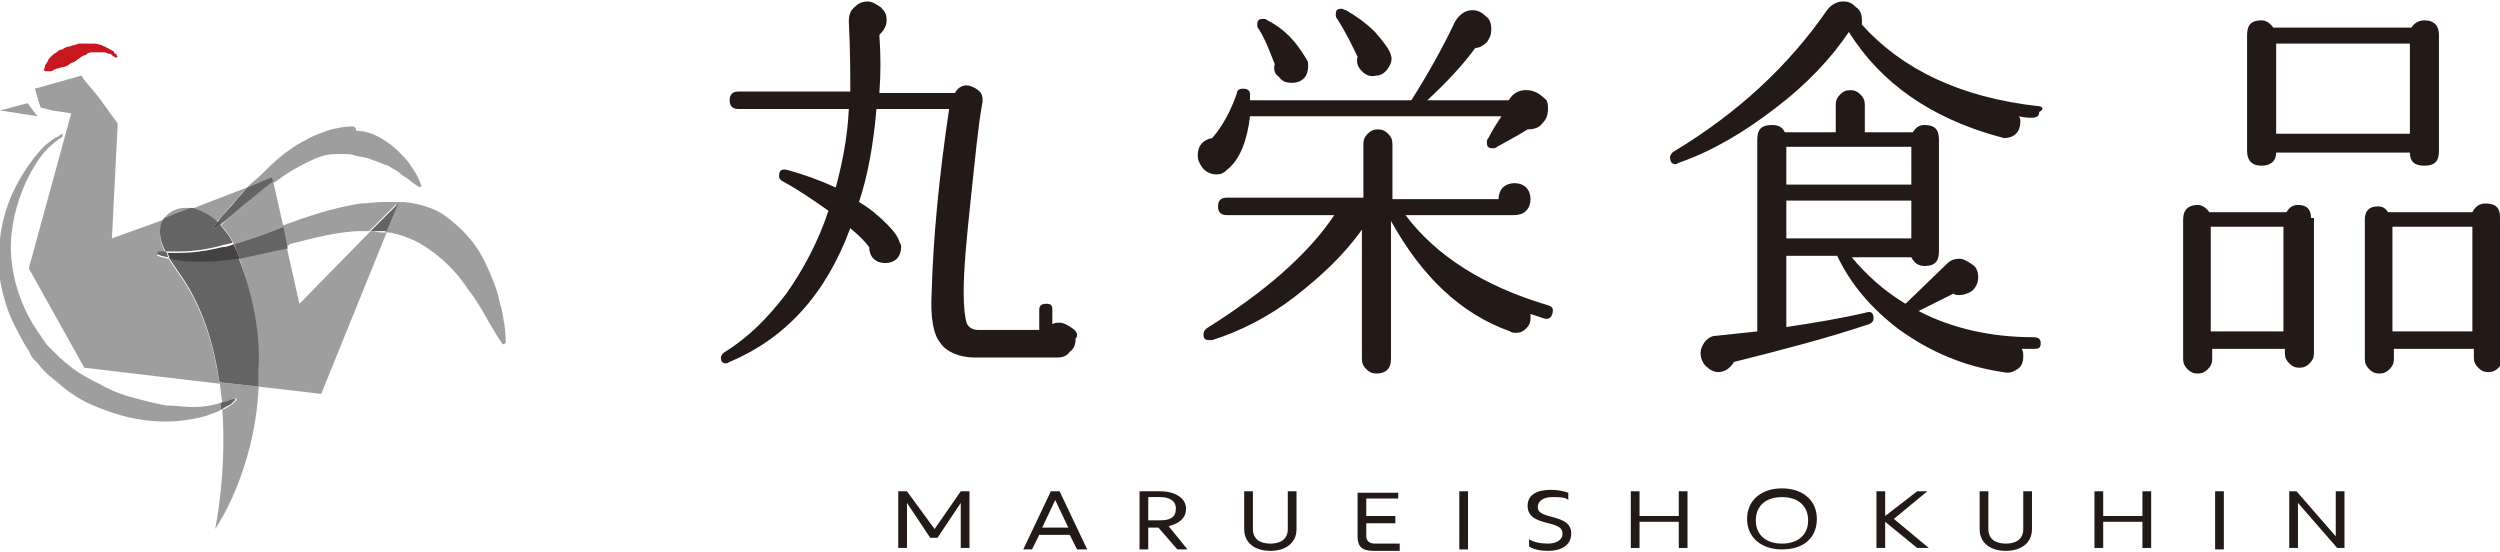 <?xml version="1.0" encoding="utf-8"?>
<!-- Generator: Adobe Illustrator 19.2.1, SVG Export Plug-In . SVG Version: 6.00 Build 0)  -->
<svg version="1.1" id="Layer_1" xmlns="http://www.w3.org/2000/svg" xmlns:xlink="http://www.w3.org/1999/xlink" x="0px" y="0px"
	 viewBox="0 0 172 38" style="enable-background:new 0 0 172 38;" xml:space="preserve">
<style type="text/css">
	.st0{clip-path:url(#SVGID_1_);fill:#9E9E9F;}
	.st1{clip-path:url(#SVGID_2_);fill:#9E9E9F;}
	.st2{clip-path:url(#SVGID_3_);fill:#9E9E9F;}
	.st3{clip-path:url(#SVGID_3_);fill:#656464;}
	.st4{clip-path:url(#SVGID_4_);fill:#9E9E9F;}
	.st5{clip-path:url(#SVGID_4_);fill:#656464;}
	.st6{clip-path:url(#SVGID_4_);fill:#454141;}
	.st7{clip-path:url(#SVGID_5_);fill:#9E9E9F;}
	.st8{clip-path:url(#SVGID_5_);fill:#656464;}
	.st9{fill:#C8171E;}
	.st10{clip-path:url(#SVGID_6_);fill:#9E9E9F;}
	.st11{clip-path:url(#SVGID_6_);fill:#656464;}
	.st12{clip-path:url(#SVGID_6_);fill:#454141;}
	.st13{fill:#231916;}
</style>
<g>
	<g>
		<defs>
			<rect id="SVGID_13_" y="7.1" width="2.6" height="0.9"/>
		</defs>
		<clipPath id="SVGID_1_">
			<use xlink:href="#SVGID_13_"  style="overflow:visible;"/>
		</clipPath>
		<polygon class="st0" points="1.9,7.1 1.5,7.2 0,7.6 2.6,8 2.6,8 2.5,7.9 		"/>
	</g>
	<g>
		<defs>
			<rect id="SVGID_15_" x="2" y="5.2" width="25.4" height="21.9"/>
		</defs>
		<clipPath id="SVGID_2_">
			<use xlink:href="#SVGID_15_"  style="overflow:visible;"/>
		</clipPath>
		<path class="st1" d="M25.5,15.9l-4.9,5l-0.9-4c-1.2,0.3-2.3,0.6-3.3,0.7c1,2.8,1.4,5.4,1.4,7.8v0.1c0,0.4,0,0.7,0,1.1l4.3,0.5h0
			L26.6,16l0,0c0,0-0.2,0-0.3,0C26,16,25.8,15.9,25.5,15.9 M17,12.9l-3.9,1.5c0.3,0,0.7,0.1,1,0.3c0.3,0.1,0.6,0.4,0.8,0.6
			c0.1-0.1,0.1-0.2,0.2-0.2c0.3-0.4,0.7-0.9,1.3-1.5C16.6,13.3,16.8,13.1,17,12.9 M18.8,12.5c-0.7,0.5-1.4,1-1.9,1.5
			c-0.8,0.7-1.4,1.2-1.7,1.5c0.4,0.4,0.7,0.9,0.9,1.3c1-0.3,2.2-0.7,3.4-1.2L18.8,12.5 M5.6,5.2L5.6,5.2L2.4,6.1l0.2,0.7l0.2,0.6
			l0.8,0.2l1.3,0.2L2,18.4l0,0v0l0,0l0,0.1v0l3.8,6.8l9.3,1.1c-0.4-2.7-1.2-5.4-2.9-7.7c-0.2-0.3-0.4-0.6-0.6-0.9
			c-0.2,0-0.3-0.1-0.5-0.1c-0.2-0.1-0.3-0.1-0.3-0.1l0.1-0.2c0,0,0.1,0,0.3,0c0.1,0,0.1,0,0.2,0c-0.3-0.5-0.4-1-0.4-1.4v0
			c0-0.4,0.1-0.7,0.3-0.9l-3.6,1.3l0.4-7.9L6.8,6.7l-1-1.2L5.6,5.2"/>
	</g>
	<g>
		<defs>
			<rect id="SVGID_17_" x="11" y="14.3" width="6.8" height="22.2"/>
		</defs>
		<clipPath id="SVGID_3_">
			<use xlink:href="#SVGID_17_"  style="overflow:visible;"/>
		</clipPath>
		<path class="st2" d="M12.8,14.3c-0.6,0-1.1,0.2-1.5,0.7l1.8-0.6C13,14.3,12.9,14.3,12.8,14.3"/>
		<path class="st3" d="M13.1,14.3L11.3,15c-0.2,0.2-0.3,0.6-0.3,0.9v0c0,0.4,0.1,0.9,0.4,1.4c0.2,0,0.4,0,0.7,0c0.1,0,0.1,0,0.2,0
			c0.8,0,1.8-0.1,2.9-0.4c0.3-0.1,0.5-0.1,0.8-0.2c-0.2-0.5-0.6-0.9-0.9-1.3c-0.2,0.2-0.3,0.3-0.3,0.3h0l-0.1-0.1v0
			c0,0,0.1-0.1,0.3-0.3c-0.3-0.3-0.6-0.5-0.8-0.6C13.8,14.5,13.4,14.3,13.1,14.3"/>
		<path class="st2" d="M15.1,26.3c0.1,0.5,0.1,1,0.2,1.4c0.2-0.1,0.4-0.1,0.6-0.2c0.2-0.1,0.3-0.1,0.3-0.1l0.1,0.1
			c0,0-0.1,0.1-0.3,0.3c-0.2,0.1-0.4,0.3-0.7,0.4c0.3,4.5-0.5,8.2-0.5,8.2s2.7-3.8,3-9.8L15.1,26.3"/>
		<path class="st3" d="M16.4,17.7c-0.4,0.1-0.7,0.1-1,0.1c-0.6,0.1-1.1,0.1-1.6,0.1c-0.7,0-1.3-0.1-1.7-0.1c-0.2,0-0.3-0.1-0.5-0.1
			c0.2,0.3,0.4,0.6,0.6,0.9c1.7,2.3,2.5,5,2.9,7.7l2.7,0.3c0-0.4,0-0.7,0-1.1v-0.1C17.9,23.1,17.5,20.5,16.4,17.7"/>
	</g>
	<g>
		<defs>
			<rect id="SVGID_19_" x="10.8" y="13.9" width="24" height="9.9"/>
		</defs>
		<clipPath id="SVGID_4_">
			<use xlink:href="#SVGID_19_"  style="overflow:visible;"/>
		</clipPath>
		<path class="st4" d="M26.6,13.9L26.6,13.9c-0.1,0-0.2,0-0.3,0c-0.5,0-1,0.1-1.5,0.1c-1.9,0.3-3.7,0.9-5.3,1.5c0,0-0.1,0-0.1,0
			l0.3,1.4c0.1,0,0.2,0,0.2-0.1c1.6-0.4,3.4-0.9,5-0.9c0.1,0,0.3,0,0.4,0c0,0,0.1,0,0.1,0l1.9-1.9l-0.8,2l0.3,0
			c0.2,0,0.3,0.1,0.5,0.1c0.7,0.2,1.4,0.5,2,0.9c0.6,0.4,1.1,0.8,1.6,1.3c0.5,0.5,0.9,1,1.3,1.6c0.4,0.5,0.7,1,1,1.5
			c0.3,0.5,0.5,0.9,0.7,1.2c0.4,0.7,0.7,1.1,0.7,1.1l0.2-0.1v0c0-0.1,0-0.5-0.1-1.3c-0.1-0.4-0.1-0.9-0.3-1.4
			c-0.1-0.6-0.3-1.2-0.6-1.9c-0.3-0.7-0.6-1.4-1.1-2.1c-0.5-0.7-1.2-1.4-2-2c-0.8-0.6-1.9-0.9-2.9-1c-0.2,0-0.5-0.1-0.8-0.1
			L26.6,13.9C26.7,13.9,26.7,13.9,26.6,13.9"/>
		<path class="st5" d="M10.9,17.3l-0.1,0.2c0,0,0.1,0,0.3,0.1c0.1,0,0.3,0.1,0.5,0.1c-0.1-0.1-0.1-0.3-0.2-0.4c-0.1,0-0.1,0-0.2,0
			C11,17.3,10.9,17.3,10.9,17.3 M19.5,15.6c-1.2,0.5-2.4,0.9-3.4,1.2c0.1,0.2,0.1,0.3,0.2,0.5c0.1,0.2,0.1,0.3,0.2,0.5
			c1-0.2,2.2-0.5,3.3-0.7L19.5,15.6 M27.4,14l-1.9,1.9c0.3,0,0.5,0,0.8,0c0.1,0,0.2,0,0.3,0l0,0L27.4,14"/>
		<path class="st6" d="M16.1,16.8c-0.3,0.1-0.5,0.2-0.8,0.2c-1.2,0.3-2.2,0.4-2.9,0.4c-0.1,0-0.2,0-0.2,0c-0.3,0-0.5,0-0.7,0
			c0.1,0.1,0.1,0.2,0.2,0.4c0.1,0,0.3,0.1,0.5,0.1c0.5,0.1,1,0.1,1.7,0.1c0.5,0,1.1,0,1.6-0.1c0.3,0,0.7-0.1,1-0.1
			c-0.1-0.2-0.1-0.3-0.2-0.5C16.2,17.1,16.1,16.9,16.1,16.8"/>
	</g>
	<g>
		<defs>
			<rect id="SVGID_21_" x="0" y="9.2" width="16.2" height="19.8"/>
		</defs>
		<clipPath id="SVGID_5_">
			<use xlink:href="#SVGID_21_"  style="overflow:visible;"/>
		</clipPath>
		<path class="st7" d="M4.3,9.2L4.3,9.2c0,0-0.1,0-0.3,0.2C3.7,9.5,3.5,9.7,3.1,10c-0.6,0.6-1.4,1.6-2.1,3c-0.7,1.4-1.1,3.1-1.1,5
			c0,1,0.2,1.9,0.5,2.9c0.3,1,0.8,1.9,1.3,2.8c0.1,0.2,0.3,0.4,0.4,0.7c0.1,0.2,0.3,0.4,0.5,0.6c0.3,0.4,0.7,0.8,1.1,1.1
			c0.8,0.7,1.6,1.3,2.5,1.7c0.9,0.4,1.8,0.7,2.6,0.9c0.9,0.2,1.7,0.3,2.5,0.3c0.1,0,0.1,0,0.2,0c0.7,0,1.3-0.1,1.9-0.2
			c0.6-0.1,1.1-0.3,1.6-0.5c0.1,0,0.1-0.1,0.2-0.1c0-0.2,0-0.3,0-0.5c-0.1,0-0.2,0.1-0.3,0.1C14.5,27.9,14,28,13.4,28
			c-0.1,0-0.1,0-0.2,0c-0.5,0-1.1-0.1-1.7-0.1c-0.7-0.1-1.4-0.3-2.2-0.5c-0.8-0.2-1.6-0.5-2.3-0.9c-0.8-0.4-1.6-0.8-2.3-1.4
			c-0.4-0.3-0.7-0.6-1-0.9c-0.1-0.1-0.3-0.3-0.5-0.5c-0.1-0.2-0.3-0.4-0.4-0.6C1.7,21.6,1,19.8,0.8,18c-0.2-1.8,0.2-3.5,0.7-4.8
			c0.5-1.3,1.2-2.4,1.8-3C3.6,9.9,3.9,9.7,4,9.6c0.2-0.1,0.3-0.2,0.3-0.2L4.3,9.2"/>
		<path class="st8" d="M16.1,27.4c0,0-0.1,0.1-0.3,0.1c-0.1,0.1-0.3,0.1-0.6,0.2c0,0.2,0,0.3,0,0.5c0.3-0.2,0.5-0.3,0.7-0.4
			c0.2-0.2,0.3-0.3,0.3-0.3L16.1,27.4"/>
	</g>
	<path class="st9" d="M8.1,3.9c0,0-0.1-0.1-0.1-0.2L7.9,3.7L7.8,3.5C7.7,3.5,7.6,3.4,7.4,3.3c-0.1,0-0.1-0.1-0.2-0.1
		C7.2,3.2,7.1,3.2,7,3.1C6.9,3.1,6.7,3,6.5,3C6.3,3,6.1,3,5.9,3C5.8,3,5.7,3,5.7,3l-0.3,0C5.2,3.1,5,3.1,4.8,3.2
		c-0.2,0-0.4,0.1-0.5,0.2C4.1,3.4,4,3.5,3.9,3.6C3.7,3.7,3.6,3.8,3.5,3.9C3.4,4,3.3,4.1,3.3,4.2C3.2,4.3,3.2,4.4,3.1,4.5
		C3.1,4.7,3,4.8,3,4.8l0.1,0.1c0,0,0.1,0,0.3,0c0.1,0,0.2,0,0.3-0.1c0.1,0,0.2-0.1,0.3-0.1c0.1,0,0.2-0.1,0.4-0.1
		c0.1,0,0.3-0.1,0.4-0.2c0.1-0.1,0.3-0.1,0.4-0.2C5.3,4.1,5.5,4,5.6,3.9l0.2-0.1c0.1,0,0.1,0,0.2-0.1c0.1-0.1,0.3-0.1,0.4-0.1
		c0.1,0,0.3,0,0.4,0c0.1,0,0.1,0,0.2,0c0.1,0,0.1,0,0.2,0c0.1,0,0.2,0.1,0.3,0.1l0.1,0l0.1,0.1C8,4,8,4,8.1,3.9L8.1,3.9z"/>
	<g>
		<defs>
			<rect id="SVGID_23_" x="14.7" y="8.7" width="14.3" height="7.1"/>
		</defs>
		<clipPath id="SVGID_6_">
			<use xlink:href="#SVGID_23_"  style="overflow:visible;"/>
		</clipPath>
		<path class="st10" d="M24.2,8.7c-0.5,0-0.9,0.1-1.4,0.2c-0.6,0.2-1.2,0.4-1.7,0.7c-1,0.5-1.9,1.2-2.7,2c-0.4,0.4-0.7,0.7-1.1,1
			c-0.1,0.1-0.2,0.2-0.3,0.3l1.7-0.6l0.1,0.3c0.1-0.1,0.2-0.1,0.3-0.2c0.8-0.6,1.7-1.1,2.6-1.5c0.5-0.2,0.9-0.3,1.4-0.3
			c0.2,0,0.3,0,0.5,0c0.3,0,0.6,0,0.8,0.1c0.4,0.1,0.8,0.1,1.2,0.3c0.4,0.1,0.7,0.3,1.1,0.4c0.2,0.1,0.3,0.2,0.5,0.3
			c0.2,0.1,0.3,0.2,0.4,0.3c0.3,0.2,0.5,0.3,0.7,0.5c0.4,0.3,0.6,0.4,0.6,0.4l0.1-0.1v0c0,0-0.1-0.3-0.3-0.7
			c-0.1-0.2-0.3-0.5-0.5-0.8c-0.2-0.3-0.5-0.6-0.8-0.9c-0.3-0.3-0.7-0.6-1.2-0.9c-0.5-0.3-1.1-0.5-1.7-0.5
			C24.5,8.7,24.3,8.7,24.2,8.7"/>
		<path class="st11" d="M18.7,12.2L17,12.9c-0.2,0.2-0.4,0.5-0.6,0.7c-0.5,0.6-1,1.1-1.3,1.5c-0.1,0.1-0.1,0.2-0.2,0.2
			c0.1,0.1,0.1,0.1,0.2,0.2c0.4-0.3,1-0.8,1.8-1.5c0.6-0.5,1.2-1,1.9-1.5L18.7,12.2"/>
		<path class="st12" d="M15,15.3c-0.2,0.2-0.3,0.3-0.3,0.3v0l0.1,0.1h0c0,0,0.1-0.1,0.3-0.3C15.1,15.4,15,15.3,15,15.3"/>
	</g>
</g>
<g>
	<polygon class="st13" points="64,37 62.4,34.6 62.4,37.7 61.8,37.7 61.8,33.8 62.4,33.8 64.3,36.4 66.1,33.8 66.7,33.8 66.7,37.7 
		66.1,37.7 66.1,34.6 64.5,37 	"/>
	<path class="st13" d="M72.9,33.8l1.9,4h-0.7l-0.5-1h-2.1l-0.5,1h-0.6l1.9-4H72.9z M71.7,36.3h1.8l-0.9-1.9L71.7,36.3z"/>
	<path class="st13" d="M79,36.3v1.5h-0.6v-4h1.4c1.1,0,1.8,0.5,1.8,1.2c0,0.6-0.4,1-1.2,1.2l1.3,1.6h-0.7l-1.3-1.5H79z M79,35.8h0.8
		c0.7,0,1.1-0.2,1.1-0.8c0-0.6-0.5-0.8-1.1-0.8H79V35.8z"/>
	<path class="st13" d="M86.2,33.8v2.6c0,0.7,0.5,1,1.2,1c0.7,0,1.2-0.3,1.2-1v-2.6h0.6v2.6c0,1-0.8,1.5-1.8,1.5
		c-1,0-1.8-0.5-1.8-1.5v-2.6H86.2z"/>
	<path class="st13" d="M96.2,33.8v0.5H94v1.2h2v0.5h-2v0.9c0,0.3,0.2,0.5,0.6,0.5h1.7v0.5h-1.8c-0.8,0-1.1-0.3-1.1-1v-3H96.2z"/>
	<rect x="100.4" y="33.8" class="st13" width="0.6" height="4"/>
	<path class="st13" d="M106.8,34.2c-0.5,0-1,0.2-1,0.7c0,0.9,2.3,0.4,2.3,1.8c0,0.9-0.8,1.2-1.6,1.2c-0.5,0-1-0.1-1.3-0.3v-0.5
		c0.3,0.2,0.8,0.3,1.3,0.3c0.5,0,1-0.2,1-0.7c0-1-2.4-0.4-2.4-1.9c0-0.8,0.7-1.1,1.6-1.1c0.5,0,0.9,0.1,1.2,0.2v0.5
		C107.7,34.2,107.3,34.2,106.8,34.2"/>
	<polygon class="st13" points="112.8,33.8 112.8,35.5 115.5,35.5 115.5,33.8 116.1,33.8 116.1,37.7 115.5,37.7 115.5,35.9 
		112.8,35.9 112.8,37.7 112.2,37.7 112.2,33.8 	"/>
	<path class="st13" d="M122.6,37.8c-1.4,0-2.4-0.8-2.4-2.1c0-1.3,1-2.1,2.4-2.1c1.4,0,2.4,0.8,2.4,2.1C125,37,124.1,37.8,122.6,37.8
		 M122.6,34.2c-1.1,0-1.8,0.6-1.8,1.6c0,1,0.7,1.6,1.8,1.6c1.1,0,1.8-0.6,1.8-1.6C124.4,34.8,123.7,34.2,122.6,34.2"/>
	<polygon class="st13" points="129.7,33.8 129.7,35.5 131.9,33.8 132.6,33.8 130.3,35.7 132.7,37.7 131.9,37.7 129.7,35.9 
		129.7,37.7 129.1,37.7 129.1,33.8 	"/>
	<path class="st13" d="M136.8,33.8v2.6c0,0.7,0.5,1,1.2,1c0.7,0,1.2-0.3,1.2-1v-2.6h0.6v2.6c0,1-0.8,1.5-1.8,1.5
		c-1,0-1.8-0.5-1.8-1.5v-2.6H136.8z"/>
	<polygon class="st13" points="144.7,33.8 144.7,35.5 147.4,35.5 147.4,33.8 148,33.8 148,37.7 147.4,37.7 147.4,35.9 144.7,35.9 
		144.7,37.7 144.1,37.7 144.1,33.8 	"/>
	<rect x="152.4" y="33.8" class="st13" width="0.6" height="4"/>
	<polygon class="st13" points="158,33.8 160.7,36.9 160.7,33.8 161.3,33.8 161.3,37.7 160.8,37.7 158.1,34.6 158.1,37.7 157.5,37.7 
		157.5,33.8 	"/>
	<path class="st13" d="M152.1,15.6h5v7.2h-5V15.6z M164.6,15.6h5.5v7.2h-5.5V15.6z M156.6,3h9.2v6.2h-9.2V3z M159,15
		c0-0.6-0.3-0.9-0.9-0.9c-0.4,0-0.6,0.2-0.8,0.5H152c-0.2-0.3-0.5-0.5-0.8-0.5c-0.6,0-1,0.3-1,1v9.6c0,0.3,0.1,0.5,0.3,0.7
		c0.2,0.2,0.4,0.3,0.7,0.3c0.3,0,0.5-0.1,0.7-0.3c0.2-0.2,0.3-0.4,0.3-0.7v-0.7h5v0.3c0,0.3,0.1,0.5,0.3,0.7
		c0.2,0.2,0.4,0.3,0.7,0.3c0.3,0,0.5-0.1,0.7-0.3c0.2-0.2,0.3-0.4,0.3-0.7V15z M172,14.9c0-0.6-0.3-0.9-1-0.9
		c-0.4,0-0.7,0.2-0.9,0.6h-5.8c-0.2-0.3-0.4-0.4-0.7-0.4c-0.6,0-0.9,0.3-0.9,0.9v9.6c0,0.3,0.1,0.5,0.3,0.7c0.2,0.2,0.4,0.3,0.7,0.3
		c0.3,0,0.5-0.1,0.7-0.3c0.2-0.2,0.3-0.4,0.3-0.7v-0.7h5.5v0.6c0,0.3,0.1,0.5,0.3,0.7c0.2,0.2,0.4,0.3,0.7,0.3
		c0.3,0,0.5-0.1,0.7-0.3c0.2-0.2,0.3-0.4,0.3-0.7V14.9z M167.8,2.4c0-0.6-0.3-1-1-1c-0.4,0-0.7,0.2-0.9,0.5h-9.5
		c-0.2-0.3-0.5-0.5-0.8-0.5c-0.7,0-1,0.3-1,1v8c0,0.6,0.3,1,1,1c0.6,0,1-0.3,1-0.9h9.2c0,0.6,0.3,0.9,1,0.9c0.7,0,1-0.3,1-1V2.4z
		 M122.9,13.8h8.6v2.6h-8.6V13.8z M122.9,10.1h8.6v2.6h-8.6V10.1z M139.9,23.2c-2.9,0-5.6-0.6-7.9-1.8c0.8-0.4,1.6-0.8,2.4-1.2
		c0.1,0.1,0.3,0.1,0.4,0.1c0.3,0,0.6-0.1,0.9-0.3c0.2-0.2,0.4-0.5,0.4-0.9c0-0.4-0.1-0.7-0.4-0.9c-0.3-0.2-0.6-0.4-0.9-0.4
		c-0.3,0-0.6,0.1-0.8,0.3l-2.9,2.8c-1.5-0.9-2.7-2-3.7-3.2h4.1c0.2,0.4,0.5,0.6,0.9,0.6c0.7,0,1-0.3,1-1V9.6c0-0.7-0.3-1-1-1
		c-0.4,0-0.6,0.2-0.8,0.5h-3.3V7.2c0-0.3-0.1-0.5-0.3-0.7c-0.2-0.2-0.4-0.3-0.7-0.3c-0.3,0-0.5,0.1-0.7,0.3
		c-0.2,0.2-0.3,0.4-0.3,0.7v1.9h-3.5c-0.2-0.4-0.5-0.5-0.9-0.5c-0.7,0-1,0.3-1,1v13.2c-0.9,0.1-1.9,0.2-2.8,0.3
		c-0.4,0-0.6,0.2-0.8,0.4c-0.2,0.3-0.3,0.5-0.3,0.8c0,0.4,0.2,0.8,0.5,1c0.2,0.2,0.5,0.3,0.7,0.3c0.4,0,0.8-0.2,1.1-0.7
		c3.2-0.8,6.3-1.6,9.3-2.6c0.2-0.1,0.3-0.2,0.3-0.4c0-0.4-0.2-0.5-0.5-0.4c-1.7,0.4-3.5,0.7-5.5,1v-4.9h3.5c0.9,1.9,2.3,3.6,4.3,5.1
		c2.1,1.5,4.4,2.5,7.1,2.9c0.4,0.1,0.7,0,1-0.2c0.3-0.2,0.4-0.5,0.4-0.9c0-0.2,0-0.3-0.1-0.5h0.9c0.3,0,0.4-0.1,0.4-0.4
		C140.4,23.3,140.2,23.2,139.9,23.2 M140.2,7.3c-5.3-0.6-9.3-2.5-12.1-5.6c0-0.1,0-0.2,0-0.3c0-0.4-0.1-0.7-0.4-0.9
		c-0.3-0.3-0.5-0.4-0.9-0.4c-0.4,0-0.8,0.2-1.1,0.6c-2.7,3.9-6.2,7.1-10.5,9.7c-0.2,0.1-0.3,0.3-0.3,0.4c0,0.3,0.1,0.5,0.4,0.5
		l0.2-0.1c2.3-0.8,4.5-2.1,6.7-3.8c2.1-1.6,3.8-3.4,5-5.2c2.2,3.5,5.6,5.9,10.3,7.2c0.1,0,0.3,0.1,0.4,0.1c0.3,0,0.6-0.1,0.8-0.3
		c0.2-0.2,0.3-0.5,0.3-0.8c0-0.1,0-0.3-0.1-0.4c0.4,0.1,0.7,0.1,0.9,0.1c0.3,0,0.5-0.1,0.5-0.4C140.7,7.5,140.5,7.3,140.2,7.3
		 M106.5,21c-4.4-1.3-7.7-3.4-9.8-6.2h7.5c0.3,0,0.6-0.1,0.8-0.3c0.2-0.2,0.3-0.5,0.3-0.8c0-0.3-0.1-0.6-0.3-0.8
		c-0.2-0.2-0.5-0.3-0.8-0.3c-0.3,0-0.6,0.1-0.8,0.3c-0.2,0.2-0.3,0.5-0.3,0.8h-7.3V9.9c0-0.3-0.1-0.5-0.3-0.7
		c-0.2-0.2-0.4-0.3-0.7-0.3c-0.3,0-0.5,0.1-0.7,0.3c-0.2,0.2-0.3,0.4-0.3,0.7v3.7h-9.4c-0.4,0-0.6,0.2-0.6,0.6
		c0,0.4,0.2,0.6,0.6,0.6h7.4C90,17.5,87,20.1,83,22.6c-0.1,0.1-0.2,0.2-0.2,0.4c0,0.3,0.1,0.4,0.4,0.4l0.2,0c1.9-0.6,3.9-1.6,5.7-3
		c1.8-1.4,3.4-2.9,4.6-4.6v8.9c0,0.3,0.1,0.5,0.3,0.7c0.2,0.2,0.4,0.3,0.7,0.3c0.6,0,1-0.3,1-1v-9.5c2.1,3.8,4.8,6.4,8.2,7.6
		c0.1,0.1,0.3,0.1,0.4,0.1c0.3,0,0.5-0.1,0.7-0.3c0.2-0.2,0.3-0.4,0.3-0.7c0-0.1,0-0.2,0-0.3c0.3,0.1,0.6,0.2,0.9,0.3
		c0.3,0.1,0.5,0,0.6-0.3C106.9,21.2,106.8,21.1,106.5,21 M87.2,1.4c-0.1-0.1-0.2-0.1-0.3-0.1c-0.3,0-0.4,0.1-0.4,0.4
		c0,0.1,0,0.2,0.1,0.3c0.4,0.6,0.7,1.4,1.1,2.4c-0.1,0.4,0,0.7,0.3,0.9c0.2,0.3,0.5,0.4,0.9,0.4c0.3,0,0.6-0.1,0.8-0.3
		c0.2-0.2,0.3-0.5,0.3-0.8c0-0.2,0-0.4-0.1-0.5C89.2,2.9,88.4,2,87.2,1.4 M105,6.2c-0.5,0-0.9,0.2-1.2,0.7h-5.6
		c1.4-1.3,2.5-2.5,3.3-3.6c0.3,0,0.6-0.2,0.8-0.4c0.2-0.3,0.3-0.5,0.3-0.9c0-0.4-0.1-0.7-0.4-0.9c-0.3-0.3-0.6-0.4-0.9-0.4
		c-0.5,0-0.9,0.3-1.2,0.8c-0.8,1.7-1.8,3.5-3,5.4H86c0-0.1,0-0.3,0-0.4c0-0.3-0.2-0.4-0.5-0.4c-0.2,0-0.4,0.1-0.4,0.3
		c-0.4,1.2-1,2.3-1.7,3.1c-0.6,0.1-1,0.5-1,1.2c0,0.3,0.1,0.5,0.3,0.8c0.2,0.3,0.6,0.5,1,0.5c0.3,0,0.5-0.1,0.7-0.3
		c0.9-0.7,1.4-2,1.6-3.7h17.3c-0.4,0.6-0.7,1.1-0.9,1.5c-0.1,0.1-0.1,0.2-0.1,0.3c0,0.3,0.1,0.4,0.4,0.4c0.1,0,0.2,0,0.3-0.1
		c1.1-0.6,1.8-1,2.1-1.2c0.4,0,0.8-0.1,1-0.4c0.3-0.3,0.4-0.6,0.4-1c0-0.2,0-0.4-0.1-0.6C106,6.5,105.6,6.2,105,6.2 M94.6,2.2
		c-0.6-0.6-1.3-1.1-2-1.5c-0.1,0-0.2-0.1-0.3-0.1c-0.3,0-0.4,0.1-0.4,0.4c0,0.1,0,0.2,0.1,0.3c0.7,1.1,1.1,2,1.4,2.6
		c-0.1,0.4,0,0.7,0.3,1c0.3,0.3,0.6,0.4,1,0.3c0.3,0,0.6-0.2,0.8-0.5c0.2-0.3,0.3-0.6,0.2-0.9C95.6,3.4,95.2,2.9,94.6,2.2
		 M73.8,22.6c-0.3-0.2-0.6-0.4-0.9-0.4c-0.2,0-0.3,0-0.5,0.1v-1c0-0.3-0.1-0.4-0.4-0.4c-0.3,0-0.5,0.1-0.5,0.4v1.4h-4.2
		c-0.4,0-0.7-0.2-0.8-0.5c-0.1-0.3-0.2-1-0.2-2.1c0-1.6,0.2-3.7,0.5-6.5c0.3-2.8,0.5-5,0.8-6.6c0-0.3,0-0.5-0.2-0.7
		C67.2,6.1,67,6,66.7,5.9c-0.4-0.1-0.8,0.1-1,0.5h-5.2c0.1-1.3,0.1-2.6,0-4C60.8,2.1,61,1.8,61,1.4c0-0.4-0.1-0.6-0.4-0.9
		c-0.3-0.2-0.6-0.4-0.9-0.4c-0.3,0-0.6,0.1-0.8,0.3c-0.4,0.3-0.5,0.6-0.5,1.1c0.1,2,0.1,3.6,0.1,4.8h-7.7c-0.4,0-0.6,0.2-0.6,0.6
		c0,0.4,0.2,0.6,0.6,0.6h7.6c-0.1,2.1-0.5,3.9-0.9,5.4c-1.1-0.5-2.2-0.9-3.3-1.2c-0.4-0.1-0.6,0-0.6,0.4c0,0.2,0.1,0.3,0.3,0.4
		c1.1,0.6,2.1,1.3,3.1,2c-0.7,2.1-1.7,4-2.9,5.7c-1.3,1.7-2.6,3-4.2,4c-0.2,0.1-0.3,0.3-0.3,0.4c0,0.3,0.1,0.4,0.4,0.4l0.2-0.1
		c3.8-1.6,6.6-4.6,8.3-9.2c0.6,0.5,1,0.9,1.3,1.3c0,0.3,0.1,0.6,0.3,0.8c0.2,0.2,0.5,0.3,0.8,0.3c0.3,0,0.6-0.1,0.8-0.3
		c0.2-0.2,0.3-0.5,0.3-0.8c0-0.1,0-0.2-0.1-0.3c-0.1-0.4-0.4-0.8-0.9-1.3c-0.6-0.6-1.2-1.1-1.9-1.5c0.6-1.8,1-4,1.2-6.4h5
		c-0.7,4.7-1.1,8.9-1.2,12.6c-0.1,1.7,0.1,2.9,0.6,3.5c0.4,0.6,1.3,1,2.4,1h5.6c0.4,0,0.7-0.1,0.9-0.4c0.3-0.2,0.4-0.5,0.4-0.9
		C74.2,23.1,74.1,22.8,73.8,22.6"/>
</g>
</svg>
